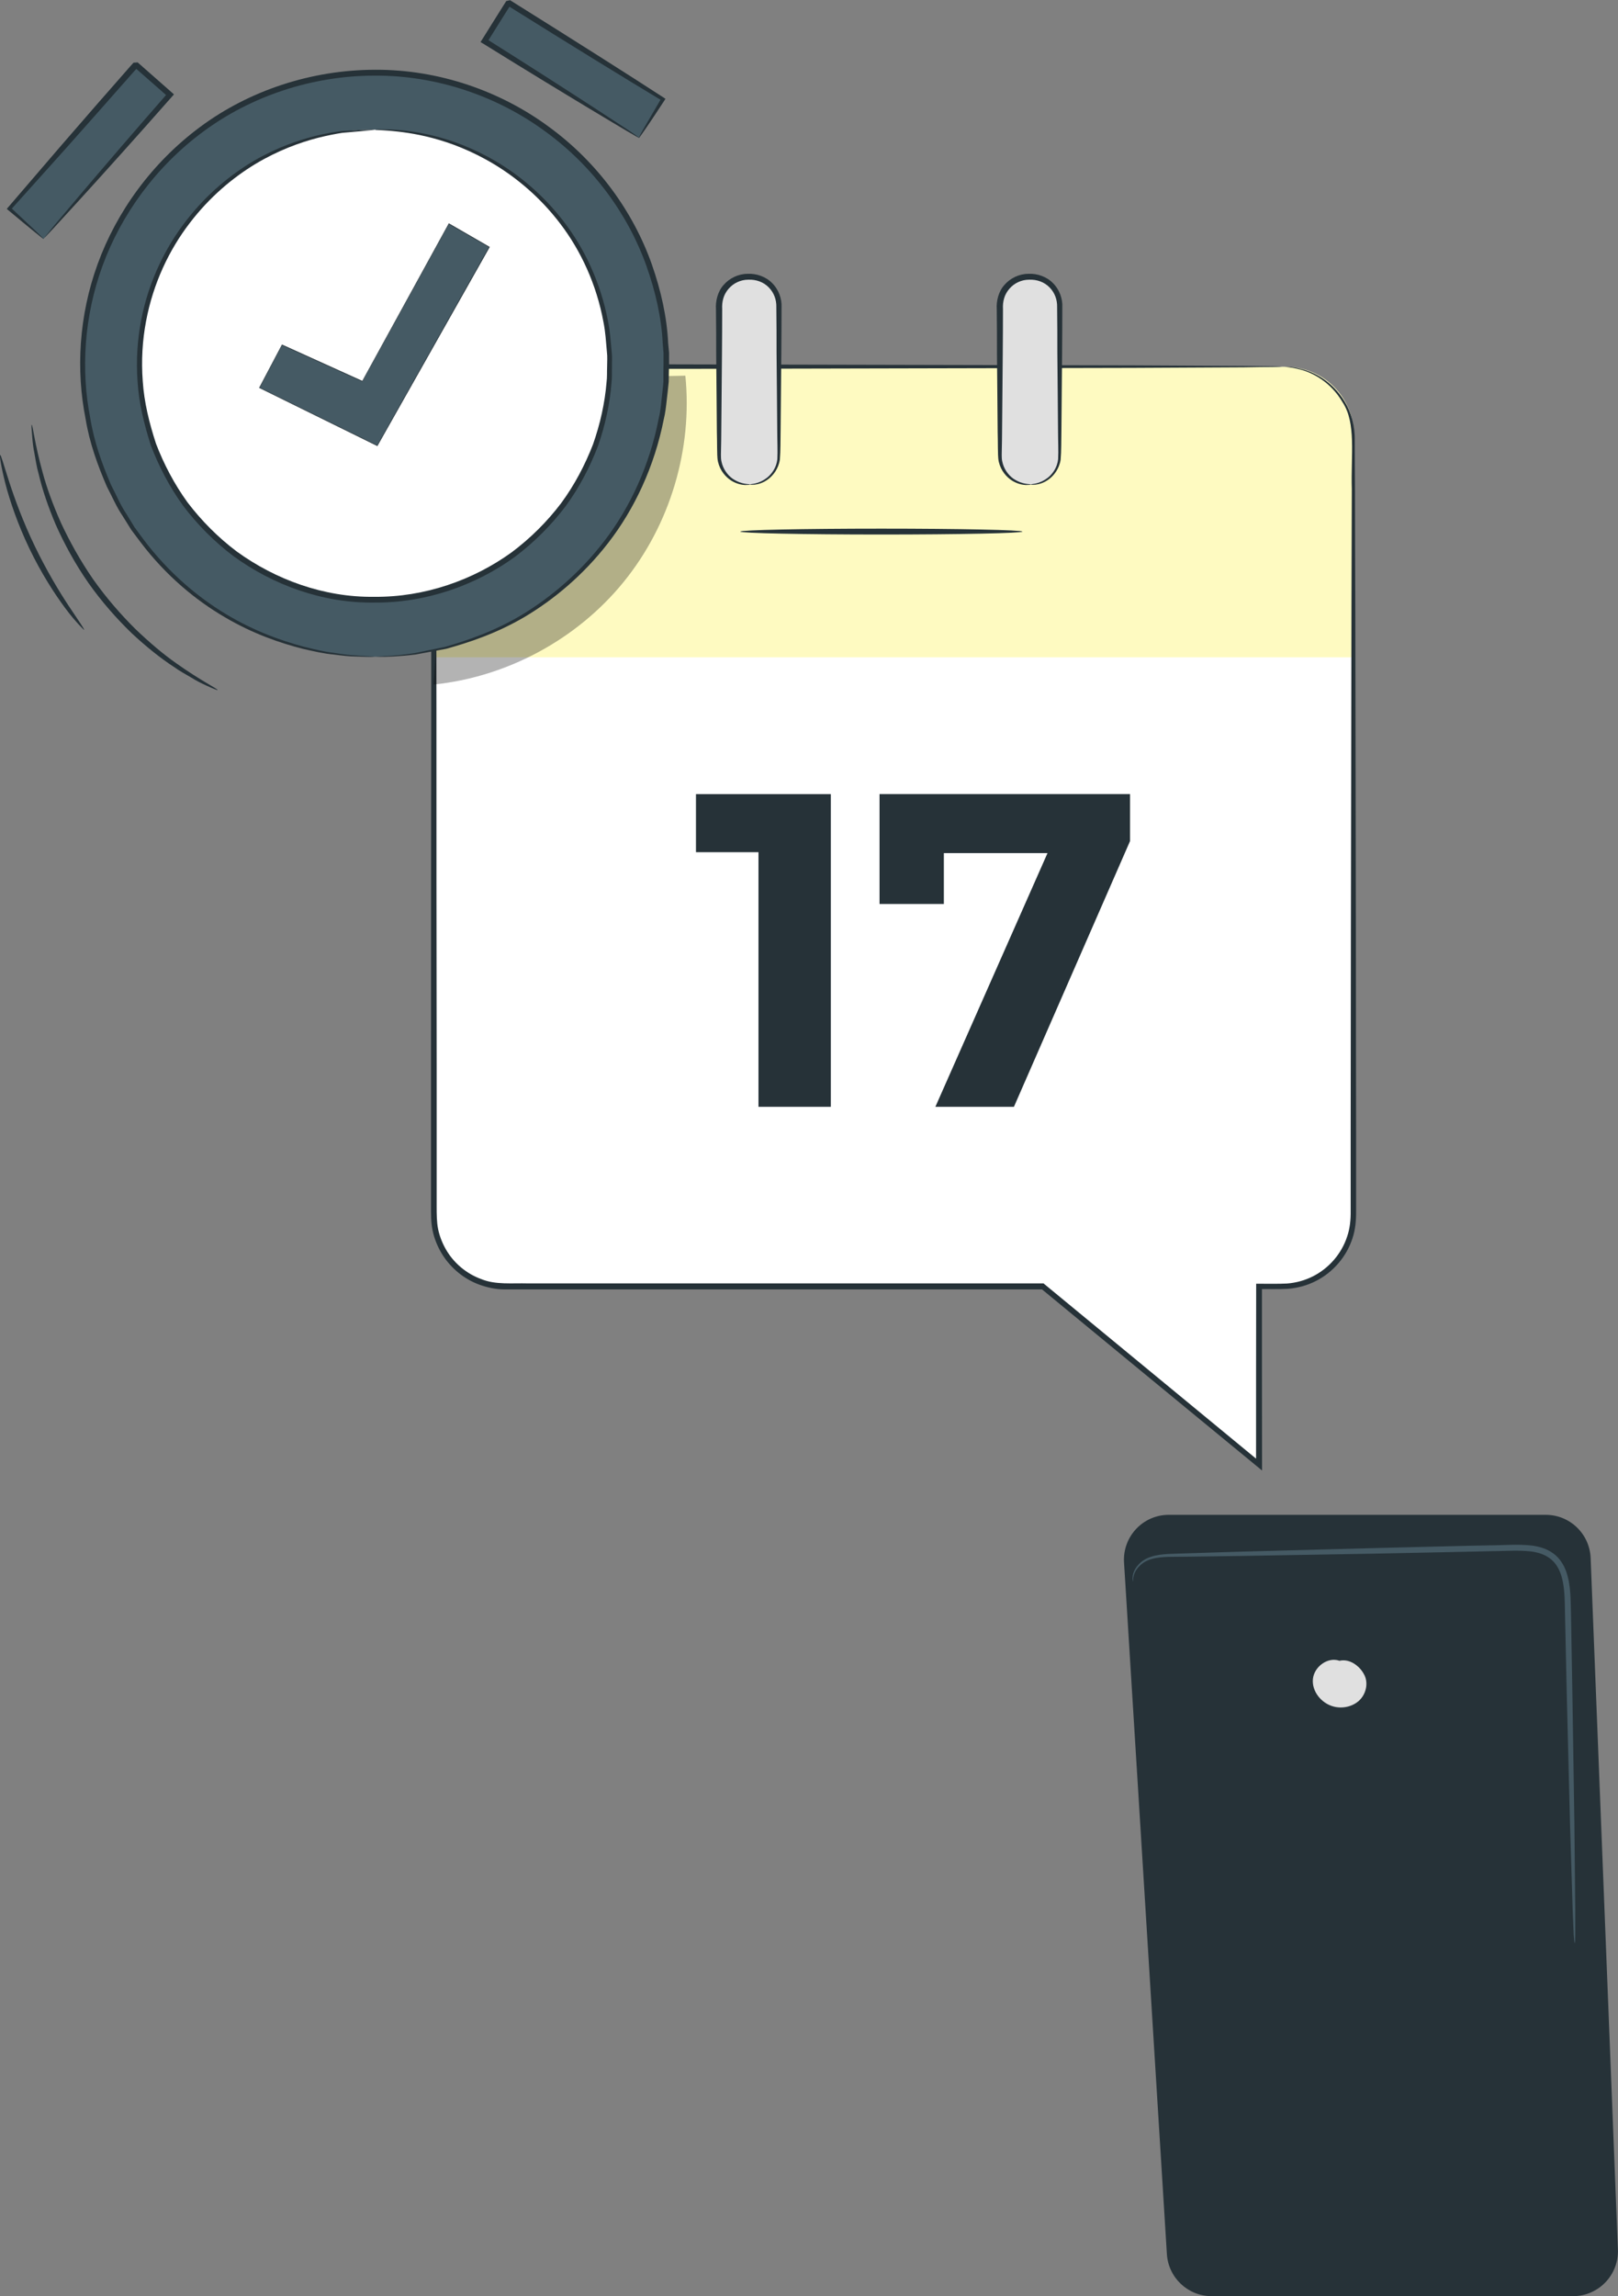 <?xml version="1.0" encoding="UTF-8" standalone="no"?>
<svg
   id="uuid-8747546e-b43d-4794-b5b3-379325dd5253"
   viewBox="0 0 143.14 203.1"
   version="1.1"
   sodipodi:docname="a457f657263ce7df60cd6314bb938319.svg"
   xmlns:inkscape="http://www.inkscape.org/namespaces/inkscape"
   xmlns:sodipodi="http://sodipodi.sourceforge.net/DTD/sodipodi-0.dtd"
   xmlns="http://www.w3.org/2000/svg"
   xmlns:svg="http://www.w3.org/2000/svg">
  <rect x="0" y="0" width="143.14" height="203.1" fill="#808080" stroke="none"/>
  <defs
     id="defs62" />
  <sodipodi:namedview
     id="namedview60"
     pagecolor="#ffffff"
     bordercolor="#666666"
     borderopacity="1.0"
     inkscape:pageshadow="2"
     inkscape:pageopacity="0.0"
     inkscape:pagecheckerboard="0" />
  <g
     id="uuid-0ffdaf07-7e33-4c32-86de-1e7deafd940b">
    <path
       d="M103.23,199.37l-3.79-61.16c-.14-2.29,1.67-4.22,3.96-4.22h33.35c2.13,0,3.88,1.68,3.97,3.82l2.41,61.16c.09,2.25-1.71,4.13-3.97,4.13h-31.97c-2.1,0-3.83-1.63-3.96-3.73Z"
       style="fill:#263238;"
       id="path2" />
    <path
       d="M139.29,171.85s-.04-.25-.07-.74c-.02-.54-.05-1.24-.09-2.13-.06-1.91-.14-4.57-.24-7.83-.08-3.32-.18-7.25-.29-11.61-.05-2.19-.1-4.48-.15-6.86-.03-1.19,0-2.4-.39-3.5-.2-.54-.51-1.03-.98-1.36-.46-.34-1.03-.51-1.63-.59-1.2-.14-2.47-.02-3.69-.02-1.23.03-2.44.05-3.63.08-2.38.05-4.67.09-6.86.14-4.36.07-8.29.14-11.61.2-1.65.02-3.14.04-4.46.06-1.31.03-2.46-.05-3.32.21-.87.24-1.35.85-1.52,1.28-.17.45-.09.71-.12.71,0,0-.12-.26.03-.75.14-.47.63-1.15,1.56-1.44.92-.31,2.07-.25,3.38-.31,1.32-.04,2.82-.09,4.46-.14,3.32-.09,7.25-.19,11.61-.31,2.19-.05,4.48-.11,6.86-.17,1.19-.03,2.4-.06,3.63-.08,1.23,0,2.46-.13,3.77.02.65.09,1.31.28,1.87.69.56.4.93,1,1.15,1.61.43,1.24.38,2.49.42,3.67.04,2.38.08,4.67.12,6.86.07,4.36.13,8.29.18,11.61.03,3.26.06,5.92.08,7.83,0,.88,0,1.59,0,2.13,0,.49-.02.74-.04.74Z"
       style="fill:#455a64;"
       id="path4" />
    <path
       d="M120.69,148.14c-.36-.74-1.27-1.46-2.19-1.24-1.03-.37-2.24.52-2.35,1.61-.11,1.09.74,2.14,1.8,2.43.79.22,1.7.03,2.3-.53.6-.57.82-1.52.45-2.26Z"
       style="fill:#e0e0e0;"
       id="path6" />
    <path
       d="M113.47,32.45H44.7c-3.47,0-6.29,2.82-6.29,6.29v68.77c0,3.47,2.82,6.29,6.29,6.29h47.58l19.14,15.76v-15.76h2.06c3.47,0,6.29-2.82,6.29-6.29V38.74c0-3.47-2.82-6.29-6.29-6.29Z"
       style="fill:#fff;"
       id="path8" />
    <path
       d="M45.46,32.45h68.3c3.32,0,6.01,2.69,6.01,6.01v19.45c0,.13-.1.23-.23.23H38.64c-.13,0-.23-.1-.23-.23v-18.41c0-3.89,3.16-7.04,7.04-7.04Z"
       style="fill:#fefac1;"
       id="path10" />
    <path
       d="M73.5,70.25v27.65h-6.4v-22.52h-5.53v-5.14h11.93Z"
       style="fill:#263238;"
       id="path12" />
    <path
       d="M99.97,70.25v4.15l-10.27,23.5h-6.95l9.92-22.44h-9.17v4.5h-5.69v-9.72h22.16Z"
       style="fill:#263238;"
       id="path14" />
    <path
       d="M90.45,47.02c0,.14-5.59.26-12.48.26s-12.48-.12-12.48-.26,5.59-.26,12.48-.26,12.48.12,12.48.26Z"
       style="fill:#263238;"
       id="path16" />
    <path
       d="M113.47,32.45s.14,0,.43,0c.28,0,.71.04,1.24.19,1.05.26,2.7,1.02,3.83,2.9.56.92.91,2.13.88,3.46,0,1.31.01,2.75.02,4.29,0,3.1.02,6.65.03,10.62.01,7.95.03,17.59.05,28.61,0,5.51.01,11.37.02,17.53,0,1.54,0,3.1,0,4.68,0,.79,0,1.58,0,2.38.01.8-.06,1.66-.33,2.45-.52,1.59-1.7,2.98-3.23,3.75-.76.39-1.61.62-2.47.69-.87.05-1.68.01-2.53.03l.23-.23c0,4.97,0,10.29.01,15.76v.51s-.4-.33-.4-.33c-6.12-5.03-12.54-10.31-19.14-15.75l.16.06c-11.79,0-24.16,0-36.86,0-2.9,0-5.78,0-8.65,0h-2.15c-.74,0-1.48-.16-2.18-.41-1.39-.5-2.59-1.5-3.35-2.76-.38-.63-.66-1.32-.81-2.04-.15-.72-.14-1.46-.14-2.15,0-1.4,0-2.8,0-4.19,0-2.78,0-5.54,0-8.27,0-10.94.01-21.49.02-31.54,0-5.02,0-9.93.01-14.69,0-2.38,0-4.73,0-7.04.03-1.15-.08-2.29.12-3.47.23-1.15.76-2.24,1.54-3.09.76-.87,1.76-1.5,2.84-1.86,1.09-.38,2.24-.31,3.3-.32,2.16,0,4.27,0,6.35,0,4.15,0,8.13.01,11.93.02,15.19.03,27.49.06,36,.08,4.24.02,7.54.04,9.79.05,1.11.01,1.96.02,2.55.03.57,0,.87.03.87.03,0,0-.29.02-.87.03-.59,0-1.44.01-2.55.03-2.25.01-5.55.03-9.79.05-8.51.02-20.81.05-36,.08-3.8,0-7.78.01-11.93.02-2.07,0-4.19,0-6.35,0-1.09,0-2.16-.05-3.17.3-1,.34-1.94.93-2.65,1.74-.73.8-1.21,1.82-1.43,2.89-.19,1.07-.08,2.24-.11,3.39,0,2.31,0,4.65,0,7.04,0,4.76,0,9.66.01,14.69,0,10.05,0,20.6.02,31.54,0,2.73,0,5.49,0,8.27,0,1.39,0,2.79,0,4.19,0,.71,0,1.38.13,2.04.14.66.4,1.3.74,1.87.69,1.16,1.8,2.08,3.08,2.54,1.27.52,2.7.34,4.14.38,2.86,0,5.75,0,8.65,0,12.7,0,25.08,0,36.86,0h.09l.07.06c6.6,5.44,13.01,10.73,19.13,15.77l-.4.19c0-5.47,0-10.79.01-15.76v-.23s.23,0,.23,0c.84,0,1.7.02,2.5-.02.8-.06,1.59-.28,2.3-.64,1.42-.72,2.52-2,3.01-3.49.26-.75.33-1.51.32-2.31,0-.8,0-1.59,0-2.38,0-1.58,0-3.14,0-4.68,0-6.17.02-12.02.02-17.53.02-11.02.04-20.65.05-28.61.01-3.97.02-7.53.03-10.62-.09-3.06.4-5.83-.81-7.68-1.08-1.85-2.69-2.62-3.72-2.9-1.07-.28-1.65-.23-1.65-.26Z"
       style="fill:#263238;"
       id="path18" />
    <rect
       x="88.49"
       y="24.48"
       width="5.29"
       height="18.37"
       rx="2.56"
       ry="2.56"
       style="fill:#e0e0e0;"
       id="rect20" />
    <path
       d="M91.23,42.85c-.02-.07.66.04,1.5-.62.4-.33.8-.88.88-1.61.04-.73-.01-1.64-.01-2.6-.02-1.97-.03-4.28-.06-6.82,0-1.29,0-2.63-.02-4.03.02-.66-.21-1.28-.67-1.75-.46-.47-1.11-.71-1.81-.68-.67,0-1.31.3-1.74.8-.44.5-.61,1.12-.57,1.81,0,1.4-.01,2.74-.02,4.03-.02,2.55-.04,4.85-.06,6.82,0,.48-.01.94-.02,1.39,0,.44-.04.85.03,1.2.14.72.57,1.25.99,1.55.88.59,1.56.44,1.54.52,0,.02-.15.04-.44.04-.29-.01-.73-.09-1.22-.39-.47-.3-.98-.85-1.17-1.66-.09-.41-.06-.83-.08-1.26,0-.44-.01-.9-.02-1.39-.02-1.97-.03-4.28-.06-6.82,0-1.29,0-2.63-.02-4.03-.05-.7.15-1.57.68-2.15.52-.6,1.31-.98,2.13-.98.78-.04,1.63.26,2.18.84.56.56.85,1.38.81,2.12,0,1.4-.01,2.74-.02,4.03-.02,2.55-.04,4.85-.06,6.82-.02.98,0,1.83-.07,2.64-.13.81-.6,1.4-1.05,1.73-.46.34-.9.44-1.19.47-.29.03-.44,0-.44-.01Z"
       style="fill:#263238;"
       id="path22" />
    <rect
       x="63.66"
       y="24.48"
       width="5.29"
       height="18.37"
       rx="2.56"
       ry="2.56"
       style="fill:#e0e0e0;"
       id="rect24" />
    <path
       d="M66.39,42.85c-.02-.07.66.04,1.5-.62.4-.33.8-.88.88-1.61.04-.73-.01-1.64-.01-2.6-.02-1.97-.03-4.28-.06-6.82,0-1.29,0-2.63-.02-4.03.02-.66-.21-1.28-.67-1.75-.46-.47-1.11-.71-1.81-.68-.67,0-1.31.3-1.74.8-.44.5-.61,1.12-.57,1.81,0,1.4-.01,2.74-.02,4.03-.02,2.55-.04,4.85-.06,6.82,0,.48-.01.94-.02,1.39,0,.44-.04.85.03,1.2.14.72.57,1.25.99,1.55.88.59,1.56.44,1.54.52,0,.02-.15.04-.44.04-.29-.01-.73-.09-1.22-.39-.47-.3-.98-.85-1.17-1.66-.09-.41-.06-.83-.08-1.26,0-.44-.01-.9-.02-1.39-.02-1.97-.03-4.28-.06-6.82,0-1.29,0-2.63-.02-4.03-.05-.7.15-1.57.68-2.15.52-.6,1.31-.98,2.13-.98.78-.04,1.63.26,2.18.84.56.56.85,1.38.81,2.12,0,1.4-.01,2.74-.02,4.03-.02,2.55-.04,4.85-.06,6.82-.02.98,0,1.83-.07,2.64-.13.81-.6,1.4-1.05,1.73-.46.34-.9.44-1.19.47-.29.03-.44,0-.44-.01Z"
       style="fill:#263238;"
       id="path26" />
    <g
       style="opacity:.3;"
       id="g30">
      <path
         d="M60.63,33.22c.66,6.49-1.35,13.22-5.48,18.28-4.12,5.06-10.31,8.39-16.8,9.05l1-13.66,12.39-13.47,8.88-.19Z"
         id="path28" />
    </g>
    <circle
       cx="33.13"
       cy="32.26"
       r="23.32"
       transform="translate(-6.88 9.08) rotate(-14.15)"
       style="fill:#fff;"
       id="circle32" />
    <path
       d="M33.11,58.09c-12.65,0-23.73-9.32-25.56-22.2-.97-6.83.78-13.63,4.92-19.15,4.14-5.52,10.19-9.09,17.02-10.06,6.83-.97,13.63.78,19.15,4.92,5.52,4.14,9.09,10.19,10.06,17.02h0c2,14.1-7.84,27.2-21.94,29.21-1.23.17-2.45.26-3.65.26ZM33.17,11.46c-.99,0-1.98.07-2.97.21-5.5.78-10.37,3.66-13.71,8.1-3.34,4.44-4.74,9.92-3.96,15.42,1.61,11.36,12.17,19.29,23.52,17.67,11.36-1.61,19.28-12.16,17.67-23.52h0c-.78-5.5-3.66-10.37-8.1-13.7-3.64-2.73-7.98-4.17-12.45-4.17Z"
       style="fill:#455a64;"
       id="path34" />
    <path
       d="M33.11,58.09c-12.65,0-23.73-9.32-25.56-22.2-.97-6.83.78-13.63,4.92-19.15,4.14-5.52,10.19-9.09,17.02-10.06,6.83-.97,13.63.78,19.15,4.92,5.52,4.14,9.09,10.19,10.06,17.02h0c2,14.1-7.84,27.2-21.94,29.21-1.23.17-2.45.26-3.65.26ZM33.17,11.46c-.99,0-1.98.07-2.97.21-5.5.78-10.37,3.66-13.71,8.1-3.34,4.44-4.74,9.92-3.96,15.42,1.61,11.36,12.17,19.29,23.52,17.67,11.36-1.61,19.28-12.16,17.67-23.52h0c-.78-5.5-3.66-10.37-8.1-13.7-3.64-2.73-7.98-4.17-12.45-4.17Z"
       style="fill:none;"
       id="path36" />
    <path
       d="M33.17,11.46s.11-.02.34-.02c.22,0,.56,0,.99.01.87.04,2.16.15,3.78.54,1.61.39,3.55,1.08,5.59,2.28,2.03,1.2,4.16,2.93,5.98,5.3,1.82,2.35,3.28,5.38,3.94,8.84.18.86.23,1.76.32,2.66.06.45.02.91.03,1.37-.02.46.02.93-.04,1.39-.14,1.87-.55,3.76-1.2,5.63-.71,1.84-1.64,3.66-2.87,5.33-1.25,1.65-2.75,3.16-4.47,4.46-3.48,2.53-7.89,4.09-12.46,4.05-4.59.06-8.98-1.58-12.45-4.11-1.72-1.3-3.21-2.81-4.46-4.47-1.21-1.68-2.15-3.49-2.85-5.34-.6-1.88-1.06-3.77-1.17-5.64-.14-1.87-.01-3.7.32-5.42.66-3.45,2.16-6.46,3.99-8.81,1.82-2.36,3.96-4.09,5.99-5.29,2.05-1.19,3.99-1.85,5.61-2.24.81-.19,1.54-.31,2.17-.39.63-.03,1.17-.06,1.61-.09.41-.02.74-.03.99-.04.22,0,.34,0,.34,0s-.11.03-.34.05c-.25.02-.57.06-.98.1-.44.04-.98.08-1.6.14-.63.1-1.34.24-2.14.44-1.59.41-3.5,1.1-5.51,2.3-1.99,1.2-4.07,2.92-5.85,5.26-1.78,2.32-3.22,5.29-3.85,8.67-.32,1.69-.43,3.48-.29,5.31.12,1.83.57,3.67,1.17,5.51.69,1.8,1.61,3.57,2.8,5.21,1.23,1.61,2.69,3.09,4.37,4.35,3.39,2.45,7.67,4.05,12.14,3.99,4.46.04,8.76-1.48,12.16-3.94,1.68-1.26,3.15-2.73,4.37-4.34,1.2-1.63,2.12-3.4,2.82-5.2.64-1.82,1.05-3.67,1.2-5.5.06-.45.03-.91.05-1.36,0-.45.04-.9-.02-1.34-.08-.88-.13-1.76-.3-2.6-.62-3.39-2.03-6.36-3.8-8.69-1.77-2.34-3.85-4.06-5.84-5.27-2-1.21-3.9-1.92-5.49-2.34-1.59-.42-2.87-.56-3.73-.64-.87-.07-1.32-.07-1.32-.1Z"
       style="fill:#263238;"
       id="path38" />
    <path
       d="M33.11,58.09s.14-.02.42-.03c.3-.02.71-.04,1.23-.07.54-.04,1.2-.11,1.98-.23.78-.16,1.66-.34,2.66-.55,1.96-.57,4.35-1.37,6.84-2.87,2.47-1.51,5.06-3.65,7.27-6.55,2.21-2.89,3.96-6.6,4.77-10.8.13-.52.19-1.06.24-1.6.06-.54.13-1.09.17-1.64,0-.55,0-1.11.01-1.67v-.85s-.07-.85-.07-.85c-.11-2.28-.64-4.59-1.44-6.85-1.61-4.53-4.69-8.8-8.92-11.88-4.2-3.1-9.56-4.99-15.12-4.96-5.55,0-10.93,1.82-15.14,4.93-4.22,3.1-7.29,7.38-8.94,11.89-1.65,4.52-1.91,9.26-1.09,13.45.34,2.12,1.05,4.08,1.83,5.9.46.88.83,1.79,1.36,2.58.25.41.5.81.74,1.21.28.37.55.74.82,1.11,2.2,2.91,4.78,5.07,7.26,6.56,2.49,1.5,4.87,2.34,6.84,2.87.99.25,1.88.46,2.66.55.78.12,1.44.22,1.98.23.52.03.92.06,1.23.08.28.02.42.04.42.05s-.14.01-.42,0c-.3,0-.71-.02-1.23-.03-.54,0-1.21-.08-1.99-.18-.79-.07-1.68-.27-2.69-.5-1.99-.51-4.41-1.32-6.94-2.82-2.53-1.48-5.16-3.64-7.4-6.59-.28-.37-.56-.74-.84-1.12-.25-.4-.5-.81-.76-1.22-.55-.8-.93-1.72-1.4-2.61-.8-1.85-1.53-3.84-1.88-5.99-.85-4.26-.61-9.08,1.07-13.69,1.67-4.6,4.79-8.96,9.09-12.14,4.29-3.18,9.78-5.03,15.44-5.04,5.67-.03,11.14,1.9,15.42,5.07,4.31,3.15,7.44,7.52,9.07,12.13.81,2.31,1.34,4.66,1.45,6.98l.08.86v.86c-.01.57-.02,1.14-.03,1.7-.05.56-.12,1.11-.18,1.66-.06.55-.12,1.1-.25,1.62-.84,4.27-2.64,8.02-4.9,10.94-2.26,2.93-4.9,5.08-7.42,6.58-2.54,1.49-4.96,2.27-6.94,2.82-1.01.19-1.91.36-2.69.5-.79.1-1.46.15-2,.18-.54.03-.95.03-1.23.02-.28,0-.42-.02-.42-.02Z"
       style="fill:#263238;"
       id="path40" />
    <rect
       x="48.73"
       y="-1.85"
       width="4.02"
       height="16.12"
       transform="translate(18.58 45.94) rotate(-57.99)"
       style="fill:#455a64;"
       id="rect42" />
    <path
       d="M56.51,12.18s.18-.37.53-.97c.38-.66.88-1.5,1.47-2.52l.05.21c-3.1-1.86-8.11-4.94-13.72-8.45.16-.04-.36.08.36-.08h0s0,0,0,0h0s0,.01,0,.01h0s-.02.04-.02.04l-.03.05-.07.11-.14.22-.27.43c-.18.29-.36.57-.54.86-.36.57-.71,1.13-1.05,1.68l-.08-.35c3.85,2.42,7.2,4.58,9.62,6.15,1.16.76,2.11,1.38,2.86,1.87.67.45,1.05.71,1.05.74s-.35-.17-1.02-.56c-.75-.45-1.72-1.02-2.88-1.72-2.46-1.48-5.94-3.59-9.9-6.05l-.22-.13.14-.22c.34-.55.69-1.11,1.05-1.68.18-.28.36-.57.54-.86l.27-.43.14-.22.07-.11.03-.05.02-.03h0s0-.02,0-.02h0s0,0,0,0h0c.72-.17.2-.05.36-.08,5.61,3.51,10.58,6.66,13.61,8.63l.13.09-.08.13c-.71,1.1-1.29,1.95-1.67,2.51-.39.56-.59.85-.59.82Z"
       style="fill:#263238;"
       id="path44" />
    <rect
       x="-.55"
       y="11.42"
       width="16.97"
       height="4.02"
       transform="translate(-7.39 10.53) rotate(-48.69)"
       style="fill:#455a64;"
       id="rect46" />
    <path
       d="M3.85,21.13s.3-.4.84-1.06c.6-.71,1.38-1.63,2.32-2.75,1.97-2.32,4.7-5.51,7.85-9.11l.02.36c-.98-.86-1.99-1.74-3.02-2.65.73-.05.2-.01.36-.02h0s0,.01,0,.01v.02s-.04.03-.04.03l-.05.06-.11.12-.22.24-.43.49c-.28.32-.57.64-.85.96-.56.63-1.11,1.26-1.65,1.87-1.07,1.21-2.1,2.37-3.07,3.46-1.9,2.12-3.56,3.96-4.86,5.41v-.22c.86.81,1.57,1.47,2.12,1.99.5.48.78.75.78.78,0,.03-.27-.19-.8-.62-.53-.43-1.32-1.08-2.32-1.92l-.12-.1.1-.12c1.27-1.48,2.88-3.35,4.74-5.52.95-1.1,1.97-2.26,3.03-3.49.53-.61,1.08-1.24,1.64-1.87.28-.32.56-.64.84-.96l.43-.49.22-.25.11-.12.05-.06.03-.03v-.02s.02,0,.02,0h0c.17-.02-.36.02.37-.03,1.03.91,2.04,1.8,3.02,2.66l.19.17-.17.19c-3.23,3.67-6.1,6.85-8.14,9.09-.97,1.06-1.77,1.93-2.39,2.61-.56.6-.86.91-.86.88Z"
       style="fill:#263238;"
       id="path48" />
    <polygon
       points="22.96 34.3 24.95 30.51 32.06 33.73 39.71 19.8 43.29 21.85 33.38 39.42 22.96 34.3"
       style="fill:#455a64;"
       id="polygon50" />
    <path
       d="M33.39,39.45h-.02s-10.44-5.14-10.44-5.14v-.02s2.01-3.81,2.01-3.81h.02s7.09,3.21,7.09,3.21l7.65-13.93h.02s3.6,2.08,3.6,2.08v.02s-9.93,17.59-9.93,17.59ZM22.99,34.29l10.38,5.1,9.88-17.53-3.54-2.03-7.65,13.92h-.02s-7.09-3.21-7.09-3.21l-1.96,3.74Z"
       style="fill:#263238;"
       id="path52" />
    <path
       d="M19.24,61.05s-.4-.13-1.09-.46c-.35-.16-.76-.36-1.22-.65-.46-.28-1.01-.56-1.56-.96-1.14-.74-2.41-1.75-3.73-2.98-1.29-1.25-2.62-2.74-3.82-4.44-1.19-1.71-2.13-3.46-2.87-5.11-.71-1.66-1.22-3.2-1.53-4.53-.19-.65-.27-1.27-.37-1.8-.11-.53-.16-.99-.19-1.37-.07-.76-.09-1.17-.06-1.18.1-.01.26,1.66.98,4.25.35,1.3.89,2.8,1.61,4.42.75,1.61,1.69,3.32,2.85,5,1.18,1.67,2.47,3.14,3.73,4.39,1.28,1.23,2.51,2.26,3.61,3.03,2.19,1.56,3.71,2.28,3.66,2.37Z"
       style="fill:#263238;"
       id="path54" />
    <path
       d="M7.44,55.72s-.73-.66-1.67-1.93c-.94-1.26-2.13-3.1-3.17-5.27-1.04-2.17-1.74-4.25-2.13-5.77-.39-1.53-.52-2.49-.46-2.51.08-.02.33.92.81,2.4.48,1.48,1.22,3.51,2.25,5.65,1.03,2.14,2.14,3.99,3,5.29.86,1.3,1.43,2.09,1.37,2.14Z"
       style="fill:#263238;"
       id="path56" />
  </g>
</svg>
